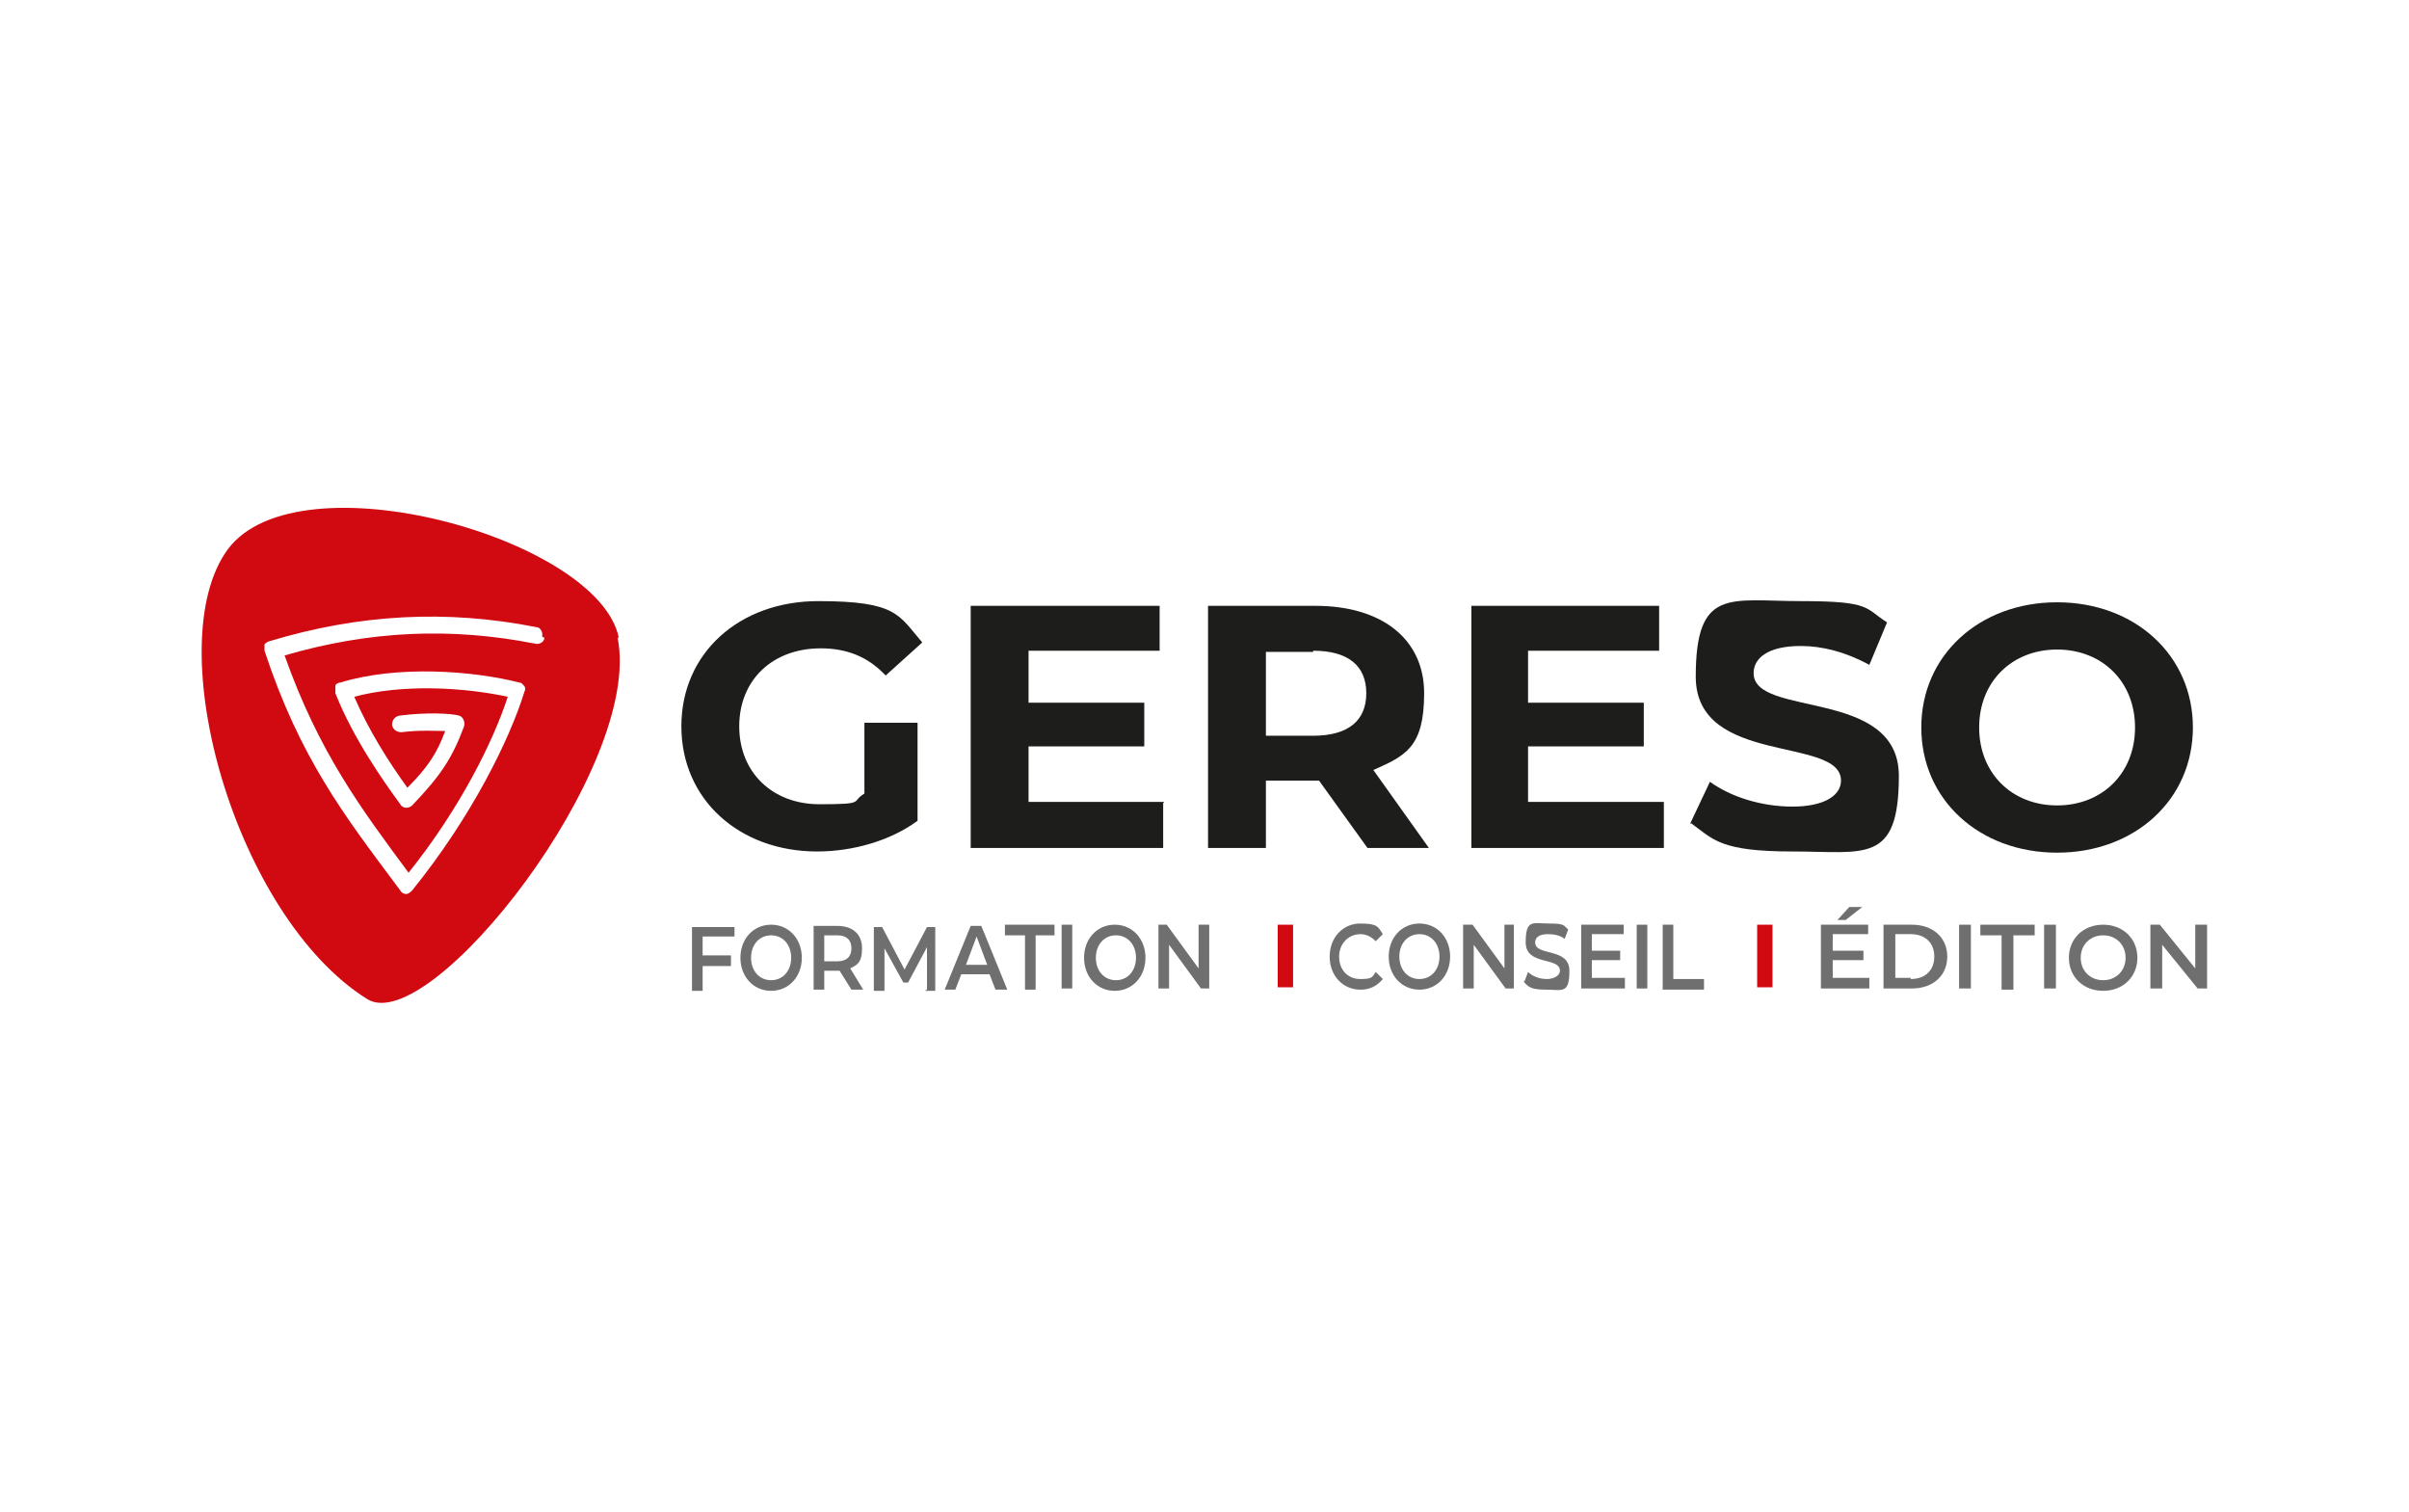 <?xml version="1.0" encoding="UTF-8"?>
<svg id="Calque_1" xmlns="http://www.w3.org/2000/svg" version="1.1" viewBox="0 0 204 128">
  <!-- Generator: Adobe Illustrator 29.3.1, SVG Export Plug-In . SVG Version: 2.1.0 Build 151)  -->
  <defs>
    <style>
      .st0 {
        fill: #706f6f;
      }

      .st1 {
        fill: #d10a11;
      }

      .st2 {
        isolation: isolate;
      }

      .st3 {
        fill: #1d1d1b;
      }
    </style>
  </defs>
  <path class="st1" d="M46.1,54c0,.4-.5.6-.8.5-7.1-1.4-14-1.1-21.2,1,2.9,8.2,6.5,13,10.5,18.4,4.4-5.5,7.2-11.2,8.4-14.9-3.7-.8-8.9-1.1-13,0,1.2,2.8,2.9,5.5,4.5,7.7,1.7-1.7,2.5-2.9,3.2-4.8-.7,0-2.1-.1-3.7.1-.4,0-.7-.2-.8-.6,0-.4.2-.7.6-.8,2.3-.3,4.4-.2,5.1,0,.3.1.5.5.4.9-1,2.7-2,4.2-4.4,6.7-.1.1-.3.2-.5.2s-.4-.1-.5-.3c-1.4-1.9-4-5.6-5.5-9.4,0-.2,0-.4,0-.6,0-.2.3-.3.4-.3,4.9-1.5,11.3-1,15.2,0,.2,0,.3.2.4.3.1.1.1.3,0,.5-1.2,3.9-4.4,10.5-9.5,16.8-.1.1-.3.3-.5.3h0c-.2,0-.4-.1-.5-.3l-.3-.4c-4.4-5.9-8.2-10.8-11.2-19.9v-.5c0-.1.3-.3.4-.3,7.6-2.3,15-2.7,22.6-1.2.4,0,.6.5.5.8M52.4,54c-1.7-8.4-27.1-15.5-33.1-7.5-5.9,8,.6,31.1,11.8,38.1,5.3,3.3,23.4-19.7,21.2-30.6"/>
  <g class="st2">
    <path class="st3" d="M73.2,61.2h4.5v8.3c-2.3,1.7-5.5,2.6-8.5,2.6-6.6,0-11.5-4.4-11.5-10.6s4.9-10.6,11.6-10.6,6.8,1.2,8.8,3.5l-3.1,2.8c-1.5-1.6-3.3-2.3-5.5-2.3-4.1,0-6.9,2.7-6.9,6.6s2.8,6.6,6.8,6.6,2.6-.2,3.8-.9v-6Z"/>
    <path class="st3" d="M98.5,68v3.8h-16.3v-20.5h16v3.8h-11.1v4.4h9.8v3.7h-9.8v4.7h11.5Z"/>
    <path class="st3" d="M115.8,71.8l-4.1-5.7h-4.5v5.7h-4.9v-20.5h9.1c5.6,0,9.2,2.8,9.2,7.4s-1.6,5.3-4.3,6.5l4.7,6.6h-5.2ZM111.2,55.2h-4v7.1h4c3,0,4.5-1.3,4.5-3.6s-1.5-3.6-4.5-3.6Z"/>
    <path class="st3" d="M140.9,68v3.8h-16.3v-20.5h15.9v3.8h-11.1v4.4h9.8v3.7h-9.8v4.7h11.5Z"/>
    <path class="st3" d="M143.1,69.8l1.7-3.6c1.8,1.3,4.4,2.1,7,2.1s4.1-.9,4.1-2.2c0-3.8-12.3-1.2-12.3-8.8s2.9-6.4,8.9-6.4,5.4.6,7.3,1.8l-1.5,3.6c-2-1.1-4-1.6-5.8-1.6-2.9,0-4,1.1-4,2.3,0,3.8,12.3,1.2,12.3,8.7s-2.9,6.4-9,6.4-6.7-1-8.6-2.4Z"/>
    <path class="st3" d="M162.7,61.6c0-6.1,4.9-10.6,11.5-10.6s11.5,4.5,11.5,10.6-4.9,10.6-11.5,10.6-11.5-4.5-11.5-10.6ZM180.8,61.6c0-3.9-2.8-6.6-6.6-6.6s-6.6,2.7-6.6,6.6,2.8,6.6,6.6,6.6,6.6-2.7,6.6-6.6Z"/>
  </g>
  <g class="st2">
    <path class="st0" d="M59.5,79.2v1.7h2.4v.9h-2.4v2.1h-.9v-5.4h3.6v.8h-2.7Z"/>
    <path class="st0" d="M62.7,81.1c0-1.6,1.1-2.8,2.6-2.8s2.6,1.2,2.6,2.8-1.1,2.8-2.6,2.8-2.6-1.2-2.6-2.8ZM67,81.1c0-1.1-.7-1.9-1.7-1.9s-1.7.8-1.7,1.9.7,1.9,1.7,1.9,1.7-.8,1.7-1.9Z"/>
    <path class="st0" d="M72.1,83.8l-1-1.6c0,0-.1,0-.2,0h-1.1v1.6h-.9v-5.4h2c1.3,0,2.1.7,2.1,1.9s-.4,1.4-1,1.7l1.1,1.8h-1ZM70.9,79.2h-1.1v2.2h1.1c.8,0,1.2-.4,1.2-1.1s-.4-1.1-1.2-1.1Z"/>
    <path class="st0" d="M78.5,83.8v-3.6s-1.6,3-1.6,3h-.4l-1.6-2.9v3.6h-.9v-5.4h.7l1.9,3.6,1.9-3.6h.7v5.4s-.9,0-.9,0Z"/>
    <path class="st0" d="M83.9,82.5h-2.5l-.5,1.3h-.9l2.2-5.4h.9l2.2,5.4h-1l-.5-1.3ZM83.6,81.7l-.9-2.4-.9,2.4h1.8Z"/>
    <path class="st0" d="M86.7,79.2h-1.6v-.9h4.2v.9h-1.6v4.6h-.9v-4.6Z"/>
    <path class="st0" d="M89.9,78.3h.9v5.4h-.9v-5.4Z"/>
    <path class="st0" d="M91.8,81.1c0-1.6,1.1-2.8,2.6-2.8s2.6,1.2,2.6,2.8-1.1,2.8-2.6,2.8-2.6-1.2-2.6-2.8ZM96.2,81.1c0-1.1-.7-1.9-1.7-1.9s-1.7.8-1.7,1.9.7,1.9,1.7,1.9,1.7-.8,1.7-1.9Z"/>
    <path class="st0" d="M102.4,78.3v5.4h-.7l-2.7-3.7v3.7h-.9v-5.4h.7l2.7,3.7v-3.7h.9Z"/>
  </g>
  <g class="st2">
    <path class="st0" d="M112.6,81c0-1.6,1.1-2.8,2.6-2.8s1.5.3,1.9.9l-.6.6c-.4-.4-.8-.6-1.3-.6-1,0-1.8.8-1.8,1.9s.7,1.9,1.8,1.9,1-.2,1.3-.6l.6.6c-.5.6-1.1.9-1.9.9-1.5,0-2.6-1.2-2.6-2.8Z"/>
    <path class="st0" d="M117.6,81c0-1.6,1.1-2.8,2.6-2.8s2.6,1.2,2.6,2.8-1.1,2.8-2.6,2.8-2.6-1.2-2.6-2.8ZM121.9,81c0-1.1-.7-1.9-1.7-1.9s-1.7.8-1.7,1.9.7,1.9,1.7,1.9,1.7-.8,1.7-1.9Z"/>
    <path class="st0" d="M128.2,78.3v5.4h-.7l-2.7-3.7v3.7h-.9v-5.4h.8l2.7,3.7v-3.7h.9Z"/>
    <path class="st0" d="M129.1,83.1l.3-.8c.4.4,1,.6,1.6.6s1.1-.3,1.1-.7c0-1.2-2.9-.4-2.9-2.4s.6-1.6,2-1.6,1.2.2,1.6.5l-.3.8c-.4-.3-.9-.4-1.4-.4-.8,0-1.1.3-1.1.7,0,1.2,2.9.4,2.9,2.4s-.6,1.6-2,1.6-1.5-.3-1.9-.7Z"/>
    <path class="st0" d="M137.6,82.9v.8h-3.7v-5.4h3.6v.8h-2.7v1.4h2.4v.8h-2.4v1.5h2.8Z"/>
    <path class="st0" d="M138.6,78.3h.9v5.4h-.9v-5.4Z"/>
    <path class="st0" d="M140.8,78.3h.9v4.6h2.6v.9h-3.5v-5.4Z"/>
  </g>
  <g class="st2">
    <path class="st0" d="M158.3,82.9v.8h-4.1v-5.4h4v.8h-3v1.4h2.6v.8h-2.6v1.5h3.1ZM156.4,77.9h-.8l1-1.1h1.1l-1.4,1.1Z"/>
    <path class="st0" d="M159.5,78.3h2.4c1.8,0,3,1.1,3,2.7s-1.2,2.7-3,2.7h-2.4v-5.4ZM161.8,82.9c1.2,0,2-.7,2-1.9s-.8-1.9-2-1.9h-1.3v3.7h1.3Z"/>
    <path class="st0" d="M165.9,78.3h1v5.4h-1v-5.4Z"/>
    <path class="st0" d="M169.5,79.2h-1.8v-.9h4.6v.9h-1.8v4.6h-1v-4.6Z"/>
    <path class="st0" d="M173.1,78.3h1v5.4h-1v-5.4Z"/>
    <path class="st0" d="M175.2,81.1c0-1.6,1.2-2.8,2.9-2.8s2.9,1.2,2.9,2.8-1.2,2.8-2.9,2.8-2.9-1.2-2.9-2.8ZM180,81.1c0-1.1-.8-1.9-1.9-1.9s-1.9.8-1.9,1.9.8,1.9,1.9,1.9,1.9-.8,1.9-1.9Z"/>
    <path class="st0" d="M186.9,78.3v5.4h-.8l-3-3.7v3.7h-1v-5.4h.8l3,3.7v-3.7h1Z"/>
  </g>
  <rect class="st1" x="148.8" y="78.3" width="1.3" height="5.3"/>
  <rect class="st1" x="108.2" y="78.3" width="1.3" height="5.3"/>
</svg>